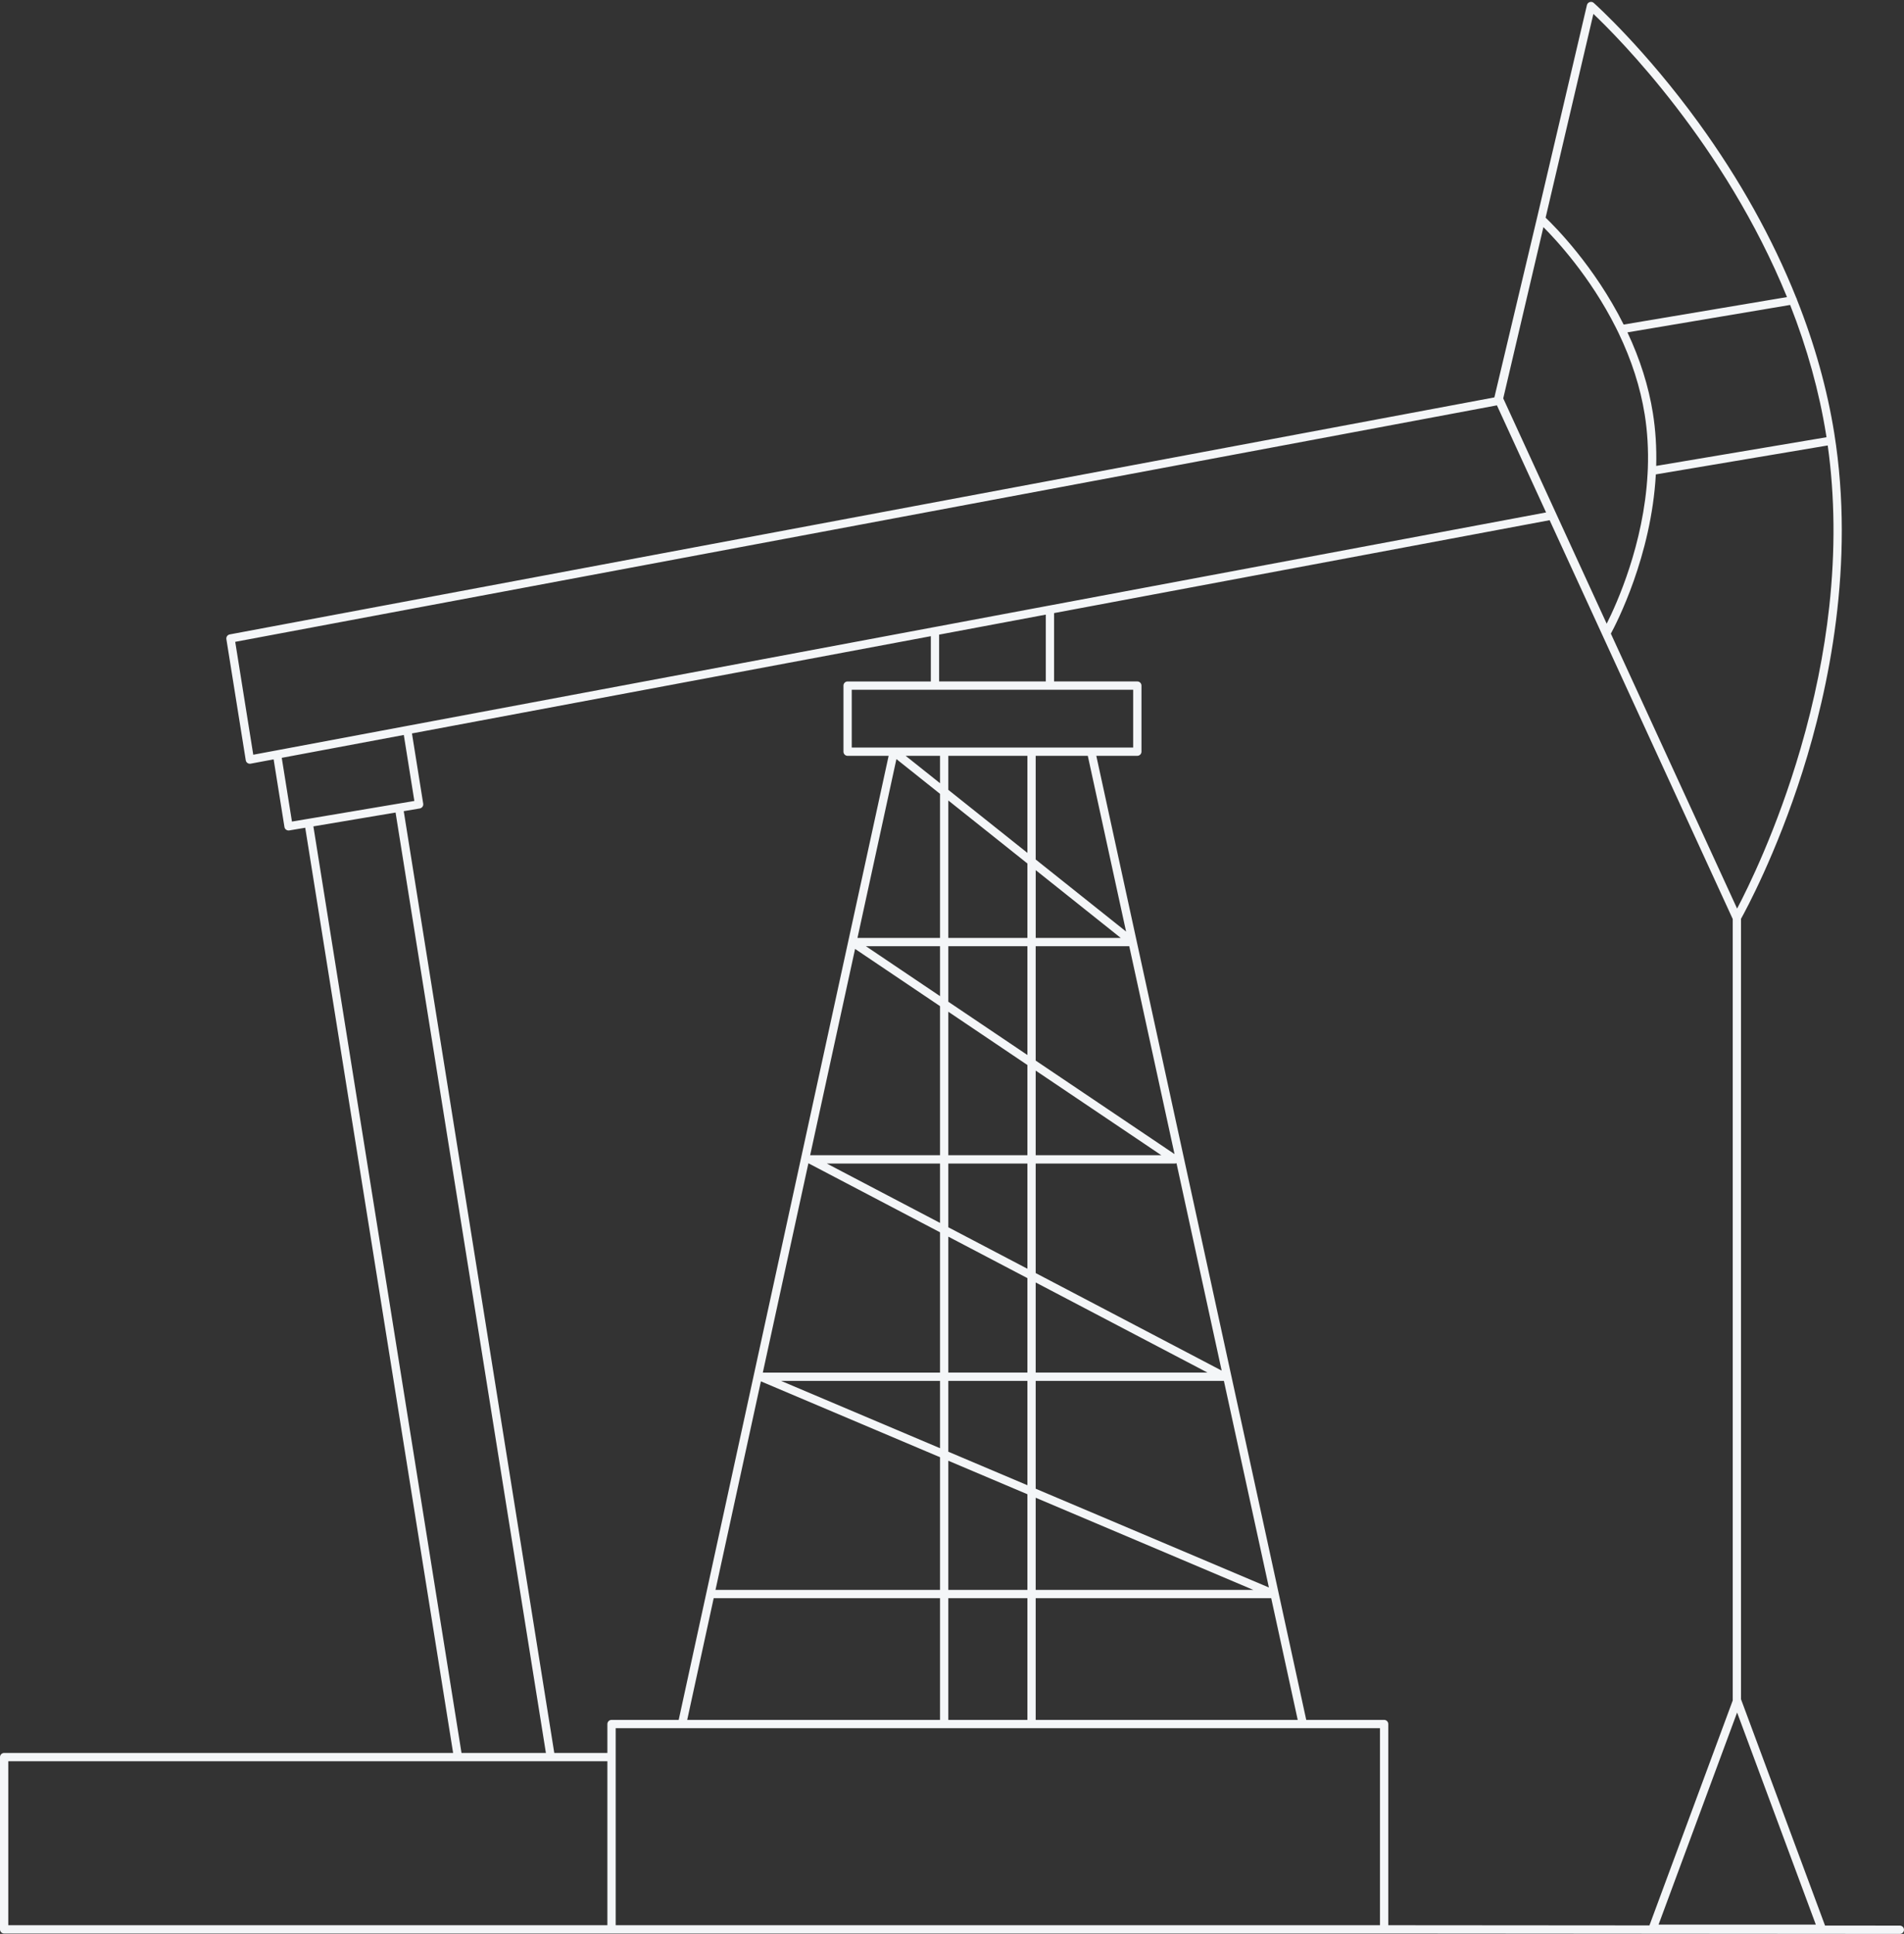 <svg width="193" height="196" viewBox="0 0 193 196" fill="none" xmlns="http://www.w3.org/2000/svg">
<rect x="0" y="0" width="193" height="196" fill="#333333" stroke="none"/>
<g clip-path="url(#clip0_1469_16877)">
<path d="M192.58 195.161L184.995 195.155L176.478 172.215V93.166C176.478 93.153 176.478 93.14 176.476 93.125C176.927 92.315 180.066 86.545 182.712 78.202C185.352 69.882 188.053 57.18 185.931 43.913C185.218 39.45 183.947 34.895 182.153 30.377C182.153 30.371 182.151 30.366 182.15 30.361C182.141 30.303 182.117 30.247 182.081 30.194C179.658 24.135 176.335 18.174 172.204 12.477C166.776 4.995 161.762 0.484 161.551 0.296C161.473 0.226 161.375 0.189 161.271 0.189C161.228 0.189 161.186 0.196 161.144 0.209C161.003 0.252 160.895 0.369 160.86 0.513L155.8 22.087L155.798 22.094V22.099L155.795 22.105L151.486 40.243C151.484 40.253 151.482 40.265 151.481 40.276L23.285 64.299C23.06 64.341 22.912 64.551 22.947 64.777L24.911 77.051C24.928 77.162 24.991 77.263 25.083 77.329C25.155 77.38 25.239 77.406 25.326 77.406C25.352 77.406 25.374 77.403 25.395 77.399H25.398L25.404 77.398L27.737 76.961L28.833 83.816C28.85 83.926 28.911 84.025 29.003 84.092C29.076 84.144 29.16 84.17 29.248 84.17C29.272 84.17 29.296 84.169 29.318 84.165L30.94 83.892L45.931 177.661H0.42C0.189 177.661 0 177.85 0 178.081V195.543C0 195.774 0.189 195.963 0.42 195.963H140.107L192.578 196.002C192.811 196.002 192.999 195.815 192.999 195.582C192.999 195.35 192.811 195.162 192.578 195.162L192.58 195.161ZM167.881 47.221C167.932 45.38 167.819 43.577 167.544 41.857C167.112 39.153 166.246 36.404 164.966 33.685L181.459 30.906C183.181 35.279 184.406 39.699 185.102 44.045C185.117 44.134 185.131 44.225 185.144 44.314L167.881 47.22V47.221ZM163.284 64.222C163.833 63.211 167.393 56.361 167.845 48.08L185.268 45.147C185.993 50.322 186.045 55.819 185.424 61.484C184.909 66.174 183.931 71.014 182.515 75.87C180.119 84.092 177.124 90.112 176.082 92.085L163.286 64.22L163.284 64.222ZM184.062 195.061H168.121L176.083 173.563L184.063 195.061H184.062ZM113.605 95.058H104.985V88.188L113.605 95.058ZM104.983 87.111V76.602H110.265L114.145 94.412L104.985 87.111H104.983ZM104.983 107.491V95.899H114.468L119.056 116.968L104.983 107.491ZM122.399 139.111H104.983V129.978L122.399 139.111ZM104.983 129.028V117.924H119.098C119.153 117.924 119.207 117.914 119.257 117.893L123.835 138.912L104.983 129.026V129.028ZM104.983 117.084V108.505L117.722 117.084H104.983ZM104.983 150.882V139.951H124.061L128.622 160.892L104.983 150.882ZM127.043 161.136H104.983V151.795L127.043 161.136ZM104.983 174.31V161.977H128.858L131.544 174.31H104.983ZM114.864 69.905V75.762H110.615H110.604H90.588H86.338V69.905H114.864ZM95.195 69.064V64.32L106.008 62.292V69.064H95.195ZM42.554 81.937C42.781 81.896 42.936 81.681 42.899 81.456L41.759 74.334L94.354 64.477V69.066H85.918C85.687 69.066 85.498 69.255 85.498 69.486V76.183C85.498 76.415 85.687 76.604 85.918 76.604H90.077L68.797 174.312H61.988C61.757 174.312 61.568 174.501 61.568 174.732V177.661H56.185L40.925 82.211L42.553 81.937H42.554ZM96.127 80.051V76.602H104.143V86.441L96.127 80.051ZM96.127 95.058V81.128L104.143 87.516V95.058H96.127ZM96.127 101.526V95.899H104.143V106.925L96.127 101.526ZM96.127 117.084V102.54L104.143 107.939V117.084H96.127ZM96.127 124.384V117.926H104.143V128.588L96.127 124.384ZM96.127 139.111V125.334L104.143 129.537V139.111H96.127ZM96.127 147.132V139.951H104.143V150.527L96.127 147.132ZM96.127 161.136V148.046L104.143 151.441V161.137H96.127V161.136ZM96.127 174.31V161.977H104.143V174.31H96.127ZM95.287 95.899V100.959L87.774 95.899H95.287ZM95.287 80.457V95.058H86.919L90.866 76.933L95.287 80.457ZM95.287 76.602V79.381L91.801 76.602H95.287ZM95.287 139.951V146.776L79.168 139.951H95.287ZM77.324 139.111L81.944 117.897L95.287 124.894V139.112H77.324V139.111ZM95.287 117.926V123.943L83.812 117.926H95.287ZM82.121 117.084L86.676 96.173L95.287 101.973V117.084H82.121ZM72.527 161.136L77.13 140.001L95.287 147.689V161.135H72.528L72.527 161.136ZM69.659 174.31L72.344 161.977H95.287V174.31H69.659ZM106.693 61.31L106.115 61.417L95.04 63.494L94.462 63.601L41.495 73.527L40.927 73.633L28.297 76.001L27.729 76.107L25.672 76.492L23.843 65.05L151.736 41.082L156.719 51.936L106.695 61.31H106.693ZM40.097 82.35L55.336 177.661H46.781L31.767 83.753L40.098 82.35H40.097ZM61.568 178.5V195.12H0.84V178.5H61.568ZM62.41 178.368V175.151H69.14H95.694H95.695H95.707C95.711 175.151 95.715 175.151 95.719 175.151H104.55H104.551H104.563C104.563 175.151 104.571 175.151 104.575 175.151H132.053H132.054H132.065H132.075H132.079H139.881V195.12H62.41V178.368ZM115.284 76.602C115.517 76.602 115.706 76.413 115.706 76.182V69.485C115.706 69.254 115.517 69.064 115.284 69.064H106.848V62.136L157.079 52.722L175.639 93.142C175.639 93.149 175.639 93.157 175.639 93.165V172.343L167.196 195.141L140.724 195.121V174.731C140.724 174.5 140.535 174.31 140.304 174.31H132.408L111.128 76.602H115.287H115.284ZM166.714 41.991C166.994 43.737 167.102 45.581 167.034 47.472C167.024 47.693 167.015 47.885 167.005 48.061C166.613 55.169 163.879 61.194 162.863 63.213L157.9 52.405L157.652 51.864L152.555 40.764L152.377 40.377L152.396 40.291L156.448 23.02C157.693 24.262 161.178 27.992 163.796 33.203C163.875 33.359 163.959 33.53 164.062 33.742C165.385 36.491 166.277 39.267 166.713 41.992L166.714 41.991ZM164.583 32.895C161.62 26.971 157.593 22.94 156.672 22.061L161.515 1.408C164.038 3.803 174.817 14.614 181.139 30.109L164.583 32.895ZM40.932 74.488L42.001 81.176L40.663 81.402L40.092 81.498L31.502 82.945L30.932 83.041L29.594 83.266L28.56 76.807L40.931 74.489L40.932 74.488Z" fill="#F4F6F8"/>
</g>
<defs>
<clipPath id="clip0_1469_16877">
<rect width="193" height="195.813" fill="white" transform="translate(0 0.188)"/>
</clipPath>
</defs>
</svg>
